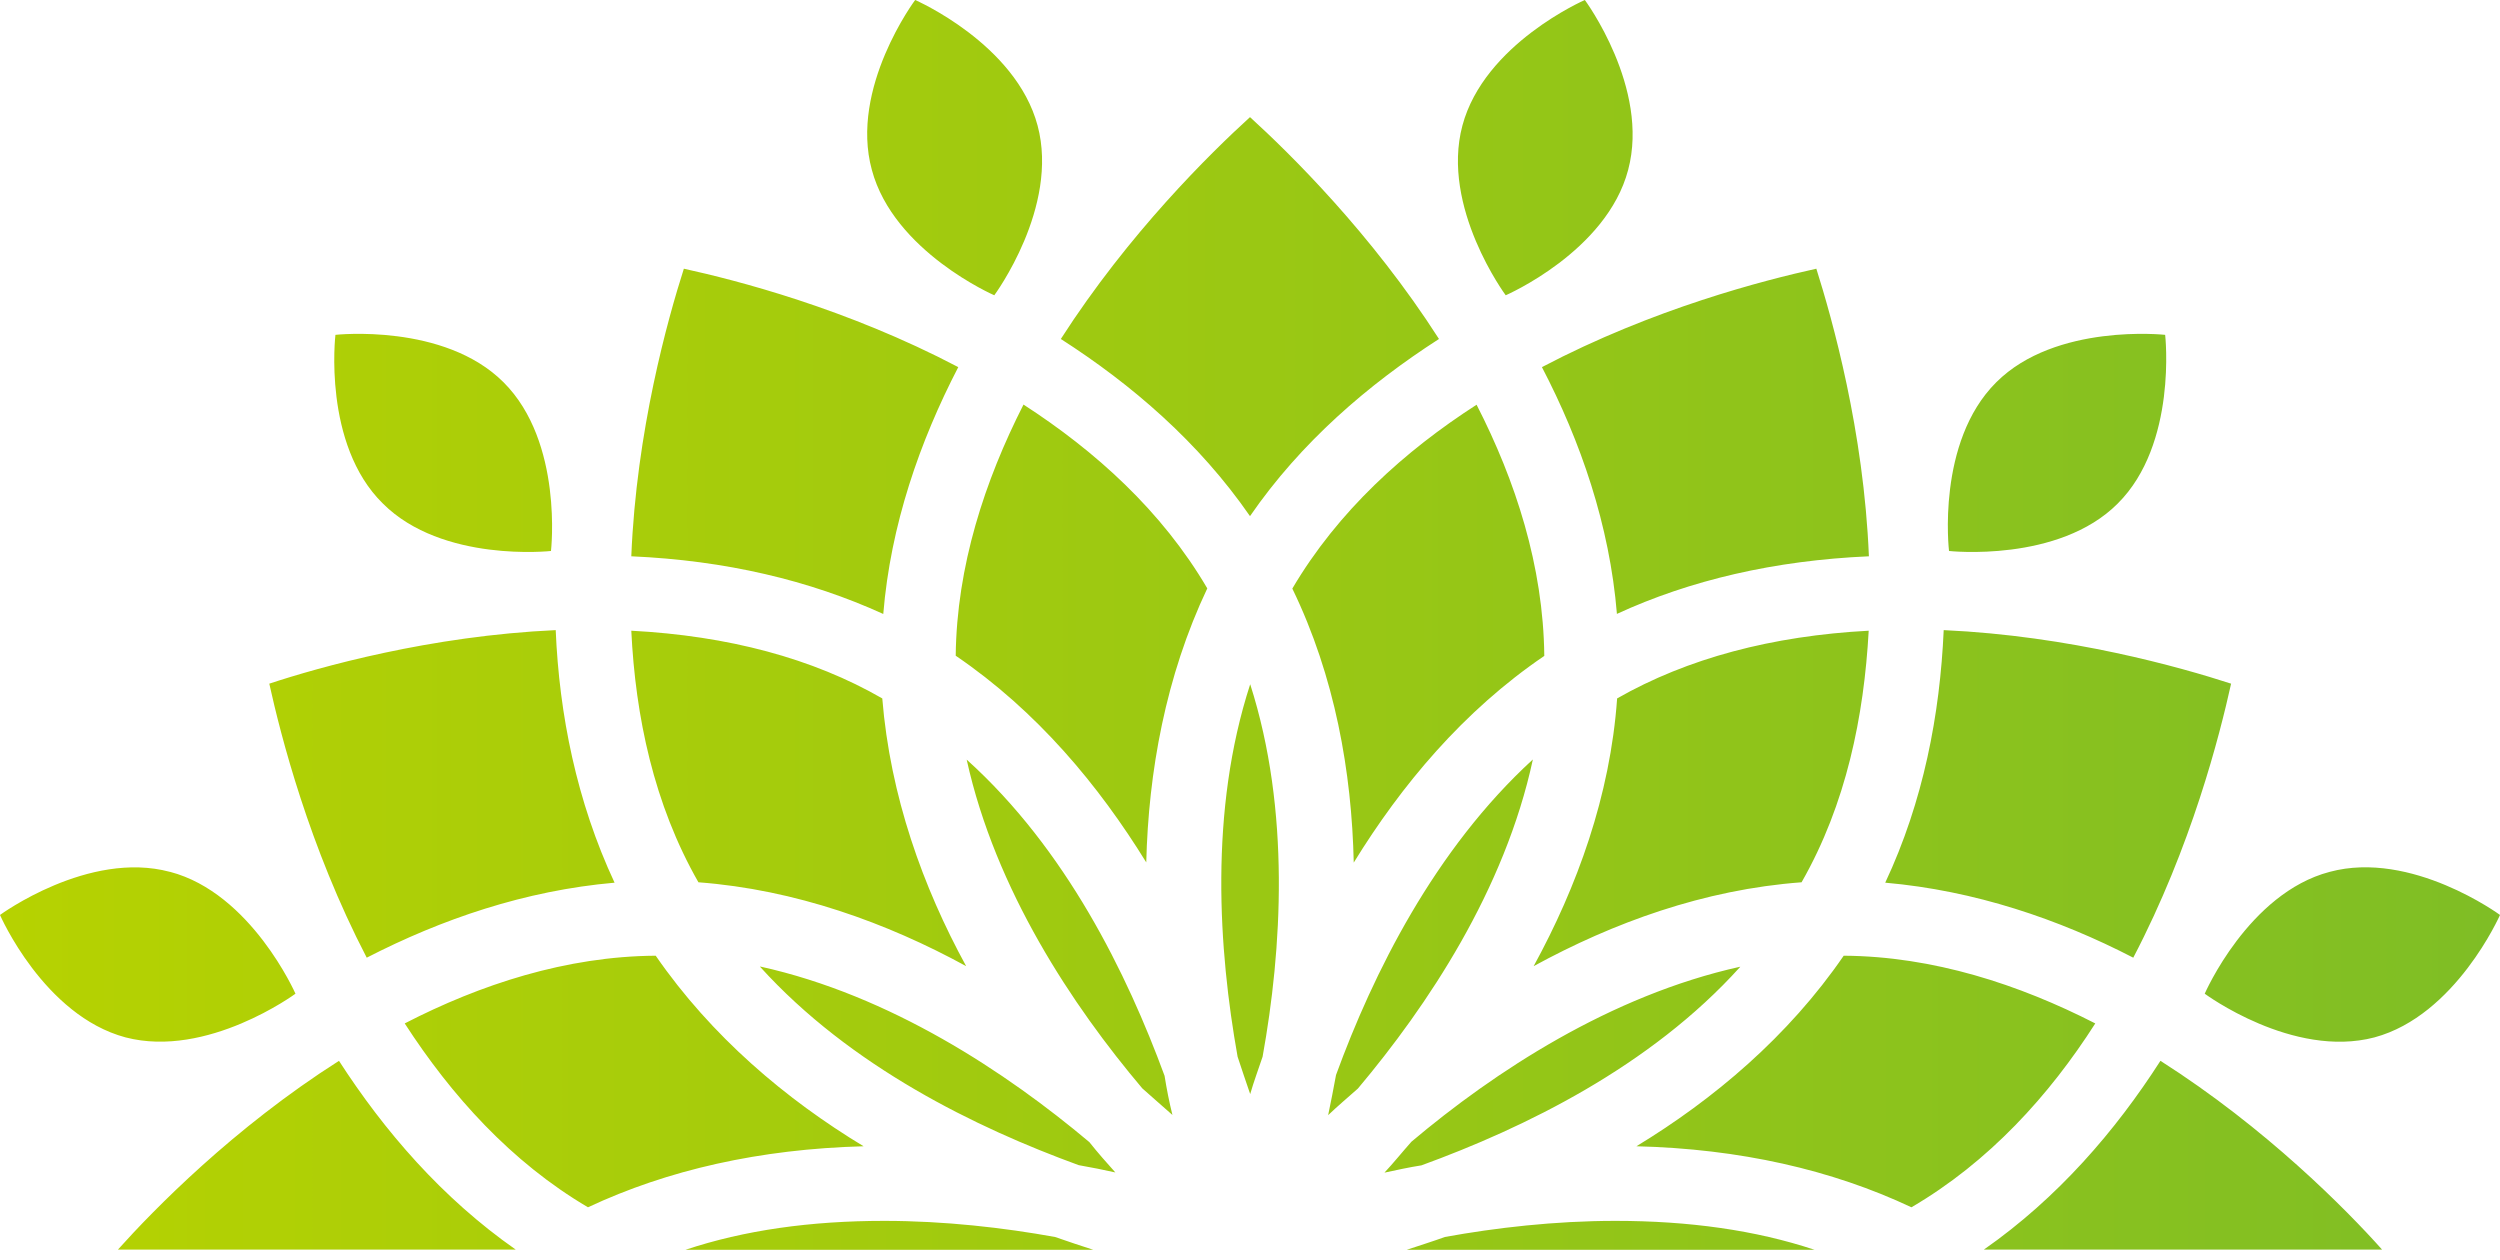 <svg xmlns="http://www.w3.org/2000/svg" viewBox="0 0 127 64"><defs><linearGradient id="a" x1="0" y1="31.74" x2="127" y2="31.74" gradientUnits="userSpaceOnUse"><stop offset="0" stop-color="#b6d201"/><stop offset="1" stop-color="#7fbe25"/></linearGradient></defs><path d="M44.29 8.63C43.15 4.47 46.49 0 46.49 0s5.11 2.22 6.22 6.38c1.11 4.15-2.2 8.62-2.2 8.62s-5.11-2.22-6.22-6.37Zm-16.3 19.36s.64-5.53-2.41-8.57c-3.02-3.02-8.54-2.41-8.54-2.41s-.66 5.56 2.41 8.57c3.02 3.02 8.54 2.41 8.54 2.41ZM8.63 44.29C4.5 43.18 0 46.48 0 46.48s2.22 5.11 6.38 6.22c4.15 1.08 8.63-2.22 8.63-2.22s-2.25-5.11-6.37-6.19Zm109.72 0c-4.13 1.08-6.35 6.19-6.35 6.19s4.47 3.31 8.62 2.22c4.13-1.11 6.38-6.22 6.38-6.22s-4.5-3.31-8.65-2.19Zm-10.77-18.71c3.04-3.02 2.41-8.57 2.41-8.57s-5.56-.61-8.58 2.41c-3.06 3.04-2.4 8.57-2.4 8.57s5.56.61 8.57-2.41ZM82.71 8.63C83.82 4.47 80.51 0 80.51 0s-5.11 2.22-6.22 6.38c-1.11 4.15 2.2 8.62 2.2 8.62s5.13-2.22 6.22-6.37Zm-44.1 40.48c4.6 5.08 10.98 8.18 16.19 10.08.64.11 1.27.24 1.86.37-.43-.48-.9-1.01-1.32-1.54-4.21-3.54-10.11-7.46-16.72-8.92Zm-5.3-.56c-4.55.03-8.91 1.46-12.75 3.44 2.36 3.65 5.4 7.04 9.31 9.34 4.05-1.9 8.73-2.96 14-3.1-3.94-2.38-7.73-5.58-10.56-9.68Zm65.43-16.54c-.19 4.28-1.03 8.7-2.97 12.83 4.55.4 8.81 1.85 12.6 3.81 2.96-5.66 4.39-11.3 4.97-13.92-2.59-.84-8.2-2.43-14.6-2.72ZM83.13 58.23c5.24.13 9.92 1.19 13.97 3.1 3.94-2.3 7.01-5.69 9.34-9.34-3.87-1.98-8.23-3.41-12.78-3.44-2.81 4.1-6.61 7.3-10.53 9.68Zm-38.21 3.79c-3.73 0-7.1.47-10.1 1.47h20.72c-.64-.21-1.26-.41-1.94-.65-2.59-.47-5.61-.82-8.68-.82ZM88.4 49.11c-6.59 1.46-12.49 5.34-16.7 8.89-.47.53-.92 1.09-1.37 1.57.61-.13 1.24-.27 1.88-.37 5.21-1.9 11.61-5 16.19-10.08ZM49.11 38.6c1.46 6.61 5.37 12.49 8.92 16.69.53.48 1.03.9 1.53 1.35-.16-.64-.29-1.3-.4-1.99-1.91-5.19-5-11.51-10.05-16.06Zm42.41 6.22c2.27-3.97 3.17-8.44 3.41-12.78-4.9.26-9.21 1.4-12.78 3.44-.35 4.95-2.04 9.58-4.24 13.6 4.03-2.2 8.63-3.89 13.61-4.26ZM73.4 62.84c-.64.23-1.31.44-1.94.65h20.72c-3-1-6.4-1.47-10.11-1.47-3.09 0-6.09.35-8.68.82Zm-10.53-9.16c.21.63.42 1.27.64 1.9.18-.63.42-1.27.63-1.9.98-5.43 1.43-12.49-.63-18.92-2.09 6.43-1.61 13.49-.64 18.92Zm5 .93c-.13.71-.26 1.37-.4 2.04.47-.45.98-.88 1.51-1.35 3.54-4.21 7.46-10.08 8.89-16.72-5 4.58-8.12 10.88-10 16.03ZM48.68 18.65c-5.69-2.99-11.3-4.42-13.94-5-.82 2.57-2.41 8.23-2.67 14.61 4.79.21 9.05 1.22 12.8 2.93.37-4.52 1.86-8.78 3.81-12.54Zm61.07 35.24c-2.29 3.57-5.22 6.97-8.97 9.59h20.23c-1.8-2.02-5.9-6.18-11.26-9.59Zm-27.62-22.7c3.73-1.72 8.02-2.72 12.81-2.93-.26-6.38-1.86-12.04-2.67-14.61-2.62.58-8.25 2.01-13.94 5 1.96 3.76 3.44 8.02 3.81 12.54ZM51.99 20.56c-1.96 3.86-3.39 8.2-3.44 12.75 4.13 2.81 7.27 6.59 9.68 10.5.11-4.58.98-9.45 3.1-13.92-2.31-3.94-5.69-6.98-9.34-9.34Zm-2.91 28.52c-2.2-4.02-3.86-8.65-4.26-13.6-3.54-2.04-7.83-3.18-12.75-3.44.21 4.34 1.14 8.81 3.41 12.78 4.92.37 9.58 2.06 13.6 4.26ZM63.5 26.22c2.59-3.76 6.01-6.69 9.6-9-3.44-5.37-7.59-9.44-9.6-11.27-2.01 1.83-6.16 5.9-9.61 11.27 3.6 2.31 7.01 5.24 9.61 9Zm14.95 7.09c-.05-4.55-1.46-8.89-3.44-12.75-3.65 2.35-7.04 5.4-9.36 9.34 2.17 4.47 3.02 9.34 3.12 13.92 2.41-3.92 5.56-7.7 9.68-10.5ZM17.22 53.89c-5.36 3.41-9.42 7.57-11.23 9.59H26.2c-3.75-2.62-6.68-6.03-8.98-9.59Zm11.01-21.88c-6.37.29-12.01 1.88-14.55 2.72.58 2.62 2.01 8.26 4.95 13.92 3.81-1.96 8.04-3.41 12.59-3.81-1.93-4.13-2.81-8.55-2.99-12.83Z" style="fill:url(#a)"/></svg>